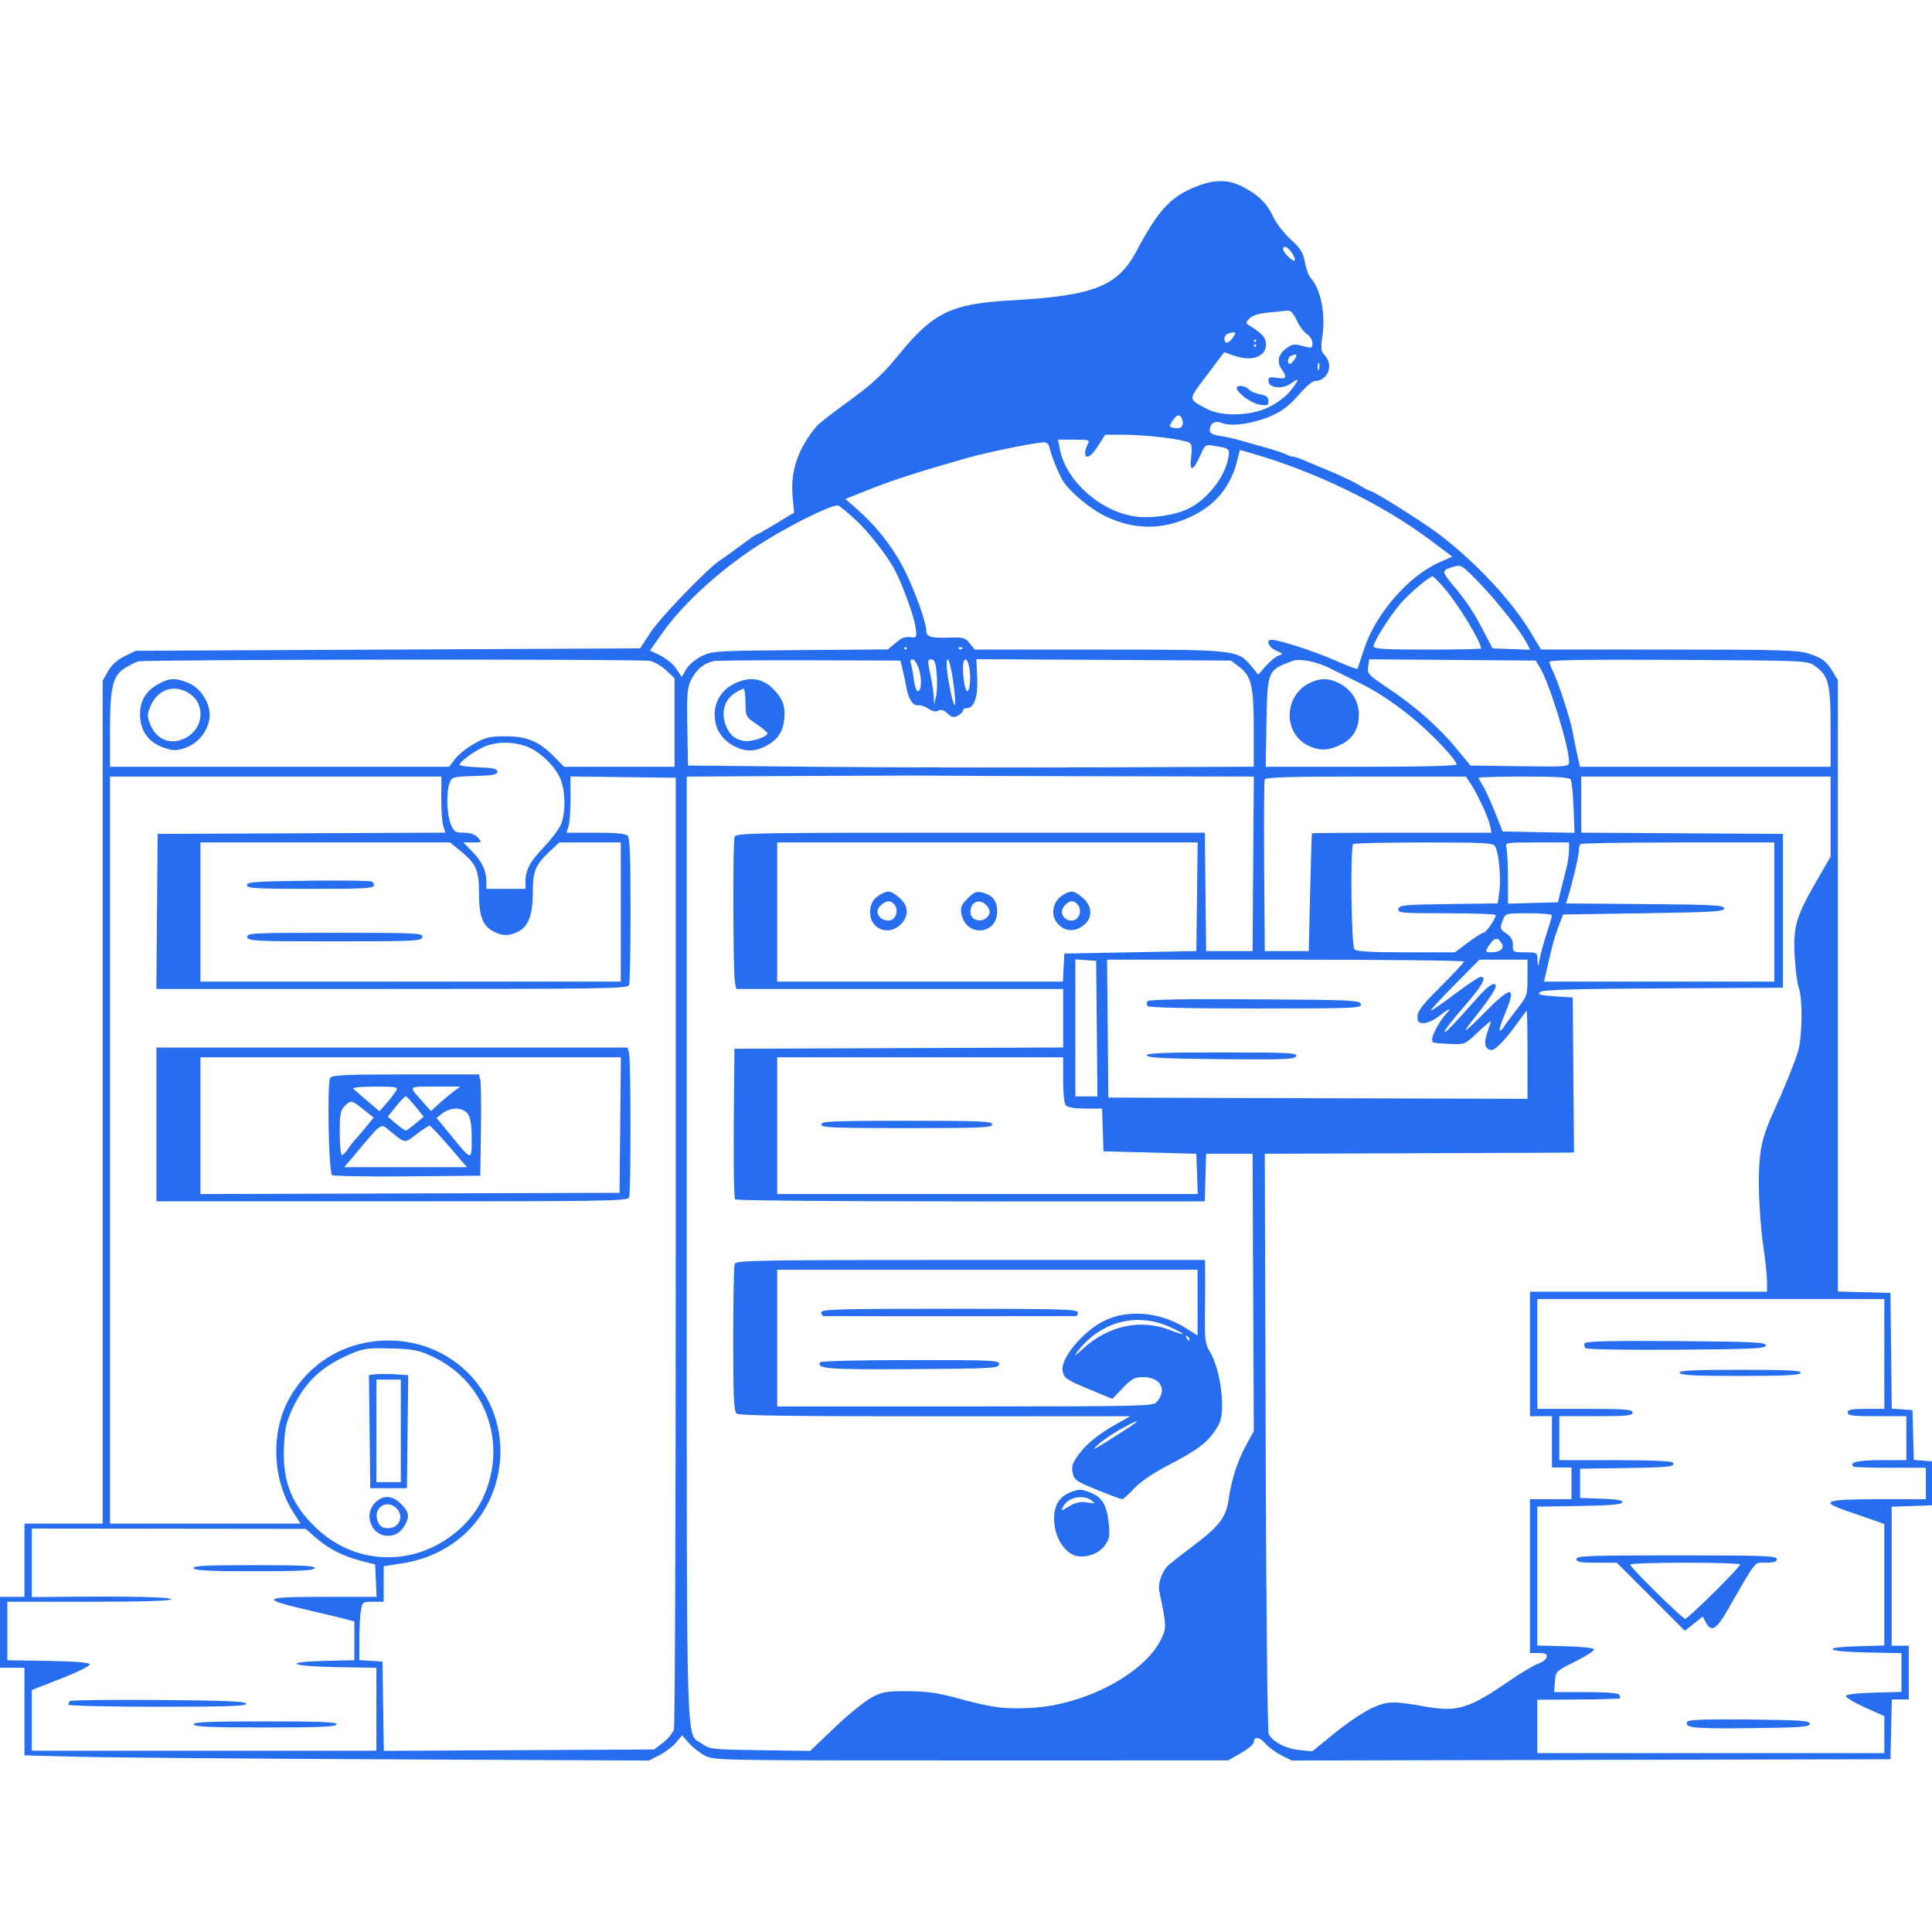 <svg width="160" height="160" viewBox="0 0 160 160" fill="none" xmlns="http://www.w3.org/2000/svg">
<path fill-rule="evenodd" clip-rule="evenodd" d="M98.819 15.547C96.875 16.374 95.854 17.514 94.124 20.786C92.579 23.707 90.596 24.491 83.795 24.872C78.792 25.152 77.301 25.866 74.459 29.347C73.032 31.094 72.243 31.813 69.829 33.561C68.772 34.328 67.769 35.122 67.602 35.327C66.047 37.227 65.445 39.037 65.647 41.199L65.764 42.453L64.247 43.373C63.413 43.879 62.681 44.293 62.621 44.293C62.561 44.293 61.995 44.683 61.364 45.16C60.732 45.637 59.982 46.174 59.697 46.353C58.673 46.996 54.694 51.115 53.864 52.392L53.016 53.695L32.125 53.796L11.233 53.897L10.309 54.352C9.696 54.654 9.236 55.071 8.943 55.593L8.501 56.378V91.279V126.18H5.262H2.024V129.213V132.246H1.012H0V135.178V138.11H1.012H2.024V141.742V145.374L6.528 145.488C9.005 145.552 20.64 145.648 32.385 145.702L53.738 145.8L54.614 145.352C55.096 145.106 55.715 144.636 55.992 144.309L56.494 143.713L57.039 144.338C57.339 144.682 57.928 145.15 58.349 145.378C59.107 145.789 59.318 145.793 80.411 145.791L101.708 145.789L102.77 145.18C103.355 144.845 103.833 144.445 103.833 144.289C103.833 143.786 104.313 143.83 104.772 144.374C105.018 144.666 105.613 145.106 106.094 145.352L106.97 145.799L131.765 145.745L156.559 145.692L156.616 143.215L156.673 140.738H157.375H158.077V138.514V136.29H157.369H156.66V130.536V124.781L158.33 124.723L160 124.664V122.844V121.025L159.248 120.962L158.496 120.9L158.438 118.839L158.381 116.779L157.524 116.716L156.668 116.655L156.613 111.864L156.559 107.073L154.383 107.016L152.207 106.959L152.207 81.641L152.206 56.323L151.776 55.619C151.236 54.733 150.923 54.501 149.741 54.11C148.932 53.842 147.228 53.795 138.204 53.793L127.615 53.789L126.808 52.434C125.215 49.762 122.159 46.493 119.102 44.191C117.742 43.167 113.738 40.654 113.466 40.654C113.396 40.654 112.998 40.444 112.583 40.188C112.168 39.932 111.099 39.42 110.209 39.051C109.318 38.681 108.302 38.254 107.952 38.101C107.601 37.948 107.213 37.823 107.089 37.823C106.965 37.823 106.705 37.737 106.512 37.632C106.319 37.526 105.478 37.251 104.643 37.019C103.808 36.788 102.851 36.518 102.517 36.418C102.183 36.319 101.523 36.177 101.05 36.103C100.409 36.002 100.19 35.876 100.19 35.606C100.19 35.094 100.62 34.81 101.101 35.003C101.725 35.255 102.695 35.222 103.896 34.91C105.588 34.469 106.538 33.893 107.581 32.674C108.107 32.059 108.688 31.555 108.873 31.555C109.949 31.555 110.472 30.26 109.725 29.445C109.39 29.08 109.364 28.874 109.519 27.814C109.79 25.968 109.382 23.961 108.545 23.02C108.375 22.829 108.158 22.238 108.063 21.706C107.92 20.907 107.715 20.579 106.889 19.828C106.339 19.328 105.696 18.499 105.46 17.988C104.942 16.864 104.256 16.179 102.962 15.492C101.696 14.819 100.49 14.835 98.819 15.547ZM106.993 20.946C107.178 21.228 107.278 21.508 107.217 21.57C107.078 21.709 106.262 20.912 106.262 20.637C106.262 20.264 106.654 20.43 106.993 20.946ZM107.385 26.522C107.591 26.979 107.969 27.49 108.225 27.658C108.482 27.826 108.691 28.166 108.691 28.416C108.691 28.847 108.649 28.859 107.883 28.655C107.181 28.468 107.003 28.494 106.517 28.855C105.848 29.353 105.715 29.971 106.147 30.586C106.623 31.264 106.538 31.418 105.756 31.291C105.165 31.195 105.047 31.237 105.047 31.543C105.047 32.134 106.221 32.268 106.915 31.755C107.642 31.218 107.625 31.41 106.861 32.375C106.509 32.819 105.75 33.393 105.09 33.714C103.546 34.466 101.141 34.522 99.886 33.834C98.366 33.001 98.363 33.181 99.94 31.085L101.382 29.168L102.251 29.467C103.696 29.965 104.845 29.542 104.845 28.512C104.845 27.972 104.532 27.614 103.501 26.975C103.14 26.751 103.139 26.727 103.486 26.369C103.726 26.12 104.269 25.954 105.105 25.874C105.797 25.808 106.509 25.739 106.687 25.722C106.885 25.703 107.155 26.014 107.385 26.522ZM102.072 27.996C101.697 28.494 101.404 28.506 101.404 28.022C101.404 27.743 101.695 27.556 102.173 27.527C102.356 27.516 102.326 27.657 102.072 27.996ZM104.035 28.219C104.035 28.274 103.99 28.32 103.934 28.32C103.879 28.32 103.833 28.274 103.833 28.219C103.833 28.163 103.879 28.118 103.934 28.118C103.99 28.118 104.035 28.163 104.035 28.219ZM104.035 28.623C104.035 28.679 103.99 28.724 103.934 28.724C103.879 28.724 103.833 28.679 103.833 28.623C103.833 28.568 103.879 28.522 103.934 28.522C103.99 28.522 104.035 28.568 104.035 28.623ZM107.227 29.735C107.088 29.958 106.905 30.14 106.82 30.14C106.565 30.14 106.648 29.574 106.92 29.465C107.405 29.269 107.478 29.334 107.227 29.735ZM109.229 30.595C109.173 30.734 109.127 30.62 109.127 30.342C109.127 30.064 109.173 29.95 109.229 30.089C109.286 30.228 109.286 30.456 109.229 30.595ZM102.416 32.124C102.416 32.512 103.628 33.4 104.307 33.51C104.961 33.616 105.047 33.581 105.047 33.208C105.047 32.887 104.88 32.755 104.346 32.655C103.961 32.583 103.54 32.397 103.411 32.242C103.159 31.939 102.416 31.851 102.416 32.124ZM97.89 34.689C98.095 35.222 97.828 35.556 97.28 35.451C96.79 35.357 96.781 35.333 97.085 34.869C97.449 34.315 97.723 34.253 97.89 34.689ZM96.422 36.239C97.437 36.368 98.382 36.563 98.523 36.671C98.704 36.809 98.74 37.165 98.645 37.881C98.48 39.126 98.817 39.041 99.416 37.689C99.799 36.822 99.83 36.802 100.557 36.922C101.849 37.136 101.866 37.152 101.713 37.967C101.418 39.538 99.946 41.395 98.415 42.129C97.334 42.647 95.535 42.935 94.233 42.8C91.27 42.49 88.269 39.877 87.764 37.166L87.622 36.408H88.954C90.208 36.408 90.274 36.431 90.077 36.799C89.962 37.014 89.867 37.332 89.867 37.506C89.867 38.101 90.372 37.823 90.948 36.913L91.524 36.003H93.051C93.891 36.003 95.408 36.109 96.422 36.239ZM86.948 37.166C87.069 37.711 87.451 38.694 87.889 39.588C88.345 40.519 90.186 42.104 91.588 42.772C93.955 43.9 96.273 43.901 98.654 42.776C100.65 41.833 101.895 40.335 102.437 38.224L102.685 37.258L103.714 37.556C109.064 39.108 114.545 41.784 118.54 44.795L120.271 46.099L119.187 46.578C116.605 47.719 113.862 50.909 112.932 53.852C112.678 54.655 112.442 55.348 112.408 55.391C112.373 55.435 111.5 55.101 110.467 54.65C108.745 53.898 105.91 52.985 105.3 52.987C104.791 52.988 105.065 53.621 105.688 53.883C106.277 54.13 106.294 54.163 105.903 54.287C105.669 54.361 105.191 54.748 104.841 55.146L104.205 55.87L103.615 55.156C102.506 53.811 102.365 53.796 90.923 53.796H80.716L80.31 53.281C79.94 52.81 79.785 52.769 78.539 52.805C77.052 52.848 76.712 52.739 76.708 52.217C76.704 51.601 75.912 49.329 75.096 47.59C74.196 45.671 72.761 43.763 71.123 42.304L70.019 41.321L72.138 40.478C73.981 39.745 76.142 39.051 80.051 37.94C81.718 37.466 85.468 36.693 86.372 36.638C86.71 36.617 86.855 36.75 86.948 37.166ZM70.824 43.019C71.953 44.052 73.587 46.156 74.168 47.326C74.846 48.691 75.682 51.019 75.817 51.915C75.938 52.721 75.911 52.815 75.573 52.779C74.915 52.709 74.733 52.772 74.125 53.283L73.533 53.781L66.267 53.839C59.214 53.895 58.974 53.91 58.09 54.349C57.572 54.605 57.025 55.073 56.821 55.434L56.462 56.068L56.009 55.387C55.76 55.012 55.167 54.519 54.692 54.291L53.828 53.875L54.84 52.436C56.685 49.811 60.111 46.764 63.574 44.668C66.121 43.126 69.114 41.701 69.438 41.874C69.617 41.969 70.24 42.484 70.824 43.019ZM122.668 48.438C124.016 49.844 125.931 52.281 126.4 53.187L126.724 53.813L125.163 53.754L123.601 53.695L122.869 52.28C122.043 50.681 121.45 49.795 120.242 48.355C119.375 47.319 119.386 47.212 120.395 46.929C121.025 46.752 121.099 46.801 122.668 48.438ZM119.682 48.792C120.813 50.123 122.657 53.167 122.657 53.705C122.657 53.755 120.653 53.796 118.204 53.796C114.653 53.796 113.751 53.742 113.751 53.529C113.751 53.137 115.151 50.931 116.041 49.921C116.79 49.071 118.368 47.746 118.643 47.735C118.718 47.733 119.186 48.208 119.682 48.792ZM75.092 53.695C75.092 53.751 75.046 53.796 74.99 53.796C74.935 53.796 74.889 53.751 74.889 53.695C74.889 53.639 74.935 53.594 74.99 53.594C75.046 53.594 75.092 53.639 75.092 53.695ZM79.68 53.729C79.605 53.803 79.484 53.803 79.41 53.729C79.335 53.654 79.396 53.594 79.545 53.594C79.693 53.594 79.754 53.654 79.68 53.729ZM53.83 54.734C54.186 54.806 54.79 55.158 55.171 55.517L55.863 56.169V59.835V63.501H51.286H46.708L45.93 62.701C44.683 61.417 43.67 60.984 41.898 60.978C40.587 60.974 40.231 61.056 39.293 61.575C38.695 61.906 37.978 62.475 37.7 62.839L37.194 63.501H23.151H9.108V60.425C9.108 56.871 9.343 55.928 10.387 55.297C10.741 55.083 11.213 54.849 11.436 54.777C11.963 54.605 52.98 54.565 53.83 54.734ZM74.742 55.414C74.837 55.803 74.985 56.503 75.07 56.97C75.252 57.955 75.625 58.484 76.084 58.407C76.262 58.377 76.627 58.506 76.896 58.694C77.224 58.924 77.49 58.977 77.705 58.856C77.93 58.73 78.157 58.798 78.463 59.084C78.819 59.417 78.977 59.45 79.323 59.265C79.556 59.141 79.747 58.951 79.747 58.844C79.747 58.736 79.882 58.649 80.046 58.649C80.679 58.649 80.997 57.736 80.927 56.124L80.86 54.59L91.401 54.648L101.942 54.706L102.648 55.243C103.639 55.999 103.833 56.849 103.833 60.438V63.495L90.93 63.549C83.833 63.578 73.29 63.557 67.502 63.501L56.977 63.4L56.921 60.218C56.871 57.384 56.909 56.949 57.263 56.255C57.691 55.418 58.328 54.901 59.117 54.751C59.387 54.699 62.974 54.668 67.088 54.682L74.569 54.706L74.742 55.414ZM76.089 55.369C76.367 56.211 76.32 57.246 76.002 57.246C75.891 57.247 75.742 56.79 75.671 56.231C75.599 55.672 75.488 55.078 75.424 54.91C75.356 54.734 75.419 54.605 75.572 54.605C75.717 54.605 75.95 54.949 76.089 55.369ZM77.573 55.796C77.632 56.452 77.608 57.293 77.52 57.667L77.36 58.345L77.335 57.739C77.321 57.405 77.19 56.564 77.045 55.868C76.802 54.712 76.808 54.605 77.122 54.605C77.393 54.605 77.487 54.855 77.573 55.796ZM78.938 56.428C79.221 58.402 79.115 59.071 78.769 57.497C78.417 55.894 78.293 54.605 78.491 54.605C78.593 54.605 78.794 55.425 78.938 56.428ZM80.227 55.06C80.403 55.716 80.376 56.886 80.178 57.198C79.991 57.493 79.753 56.419 79.749 55.262C79.747 54.51 80.045 54.383 80.227 55.06ZM110.021 55.288C110.57 55.562 111.701 56.12 112.536 56.528C115.041 57.752 117.734 59.851 119.873 62.248C120.291 62.715 120.633 63.189 120.633 63.3C120.633 63.43 117.847 63.501 112.726 63.501H104.82L104.883 59.806C104.956 55.524 104.971 55.491 107.071 54.726C107.633 54.522 109.017 54.786 110.021 55.288ZM127.569 55.357C128.357 56.705 129.943 61.864 129.943 63.078C129.943 63.506 129.911 63.509 125.861 63.455L121.779 63.4L120.548 61.911C119.112 60.174 117.146 58.452 114.848 56.918C113.318 55.897 113.218 55.787 113.303 55.213L113.393 54.6L120.29 54.653L127.188 54.706L127.569 55.357ZM150.31 55.157C151.435 55.958 151.6 56.611 151.6 60.246V63.501H141.222H130.845L130.606 62.44C130.475 61.856 130.308 61.014 130.235 60.569C130.085 59.661 129.021 56.411 128.599 55.575C128.448 55.275 128.324 54.931 128.324 54.81C128.324 54.655 131.435 54.608 139.001 54.648C149.677 54.706 149.677 54.706 150.31 55.157ZM13.055 56.684C11.962 57.297 11.482 58.255 11.621 59.542C11.75 60.738 12.416 61.531 13.641 61.944C14.354 62.185 14.594 62.184 15.335 61.935C16.383 61.584 17.199 60.592 17.347 59.49C17.499 58.359 16.67 56.983 15.573 56.544C14.5 56.115 14.02 56.142 13.055 56.684ZM60.884 56.581C59.524 57.215 58.903 58.577 59.302 60.054C59.68 61.459 61.488 62.489 62.794 62.044C64.288 61.535 64.954 60.661 64.965 59.191C64.97 58.441 64.848 58.055 64.432 57.511C63.453 56.229 62.293 55.925 60.884 56.581ZM108.579 56.507C106.317 57.491 106.184 60.725 108.363 61.758C109.278 62.191 110.005 62.172 111.009 61.686C112.048 61.183 112.536 60.376 112.536 59.16C112.536 58.043 111.884 57.045 110.826 56.544C110.011 56.157 109.405 56.148 108.579 56.507ZM15.587 57.368C17.034 58.221 16.921 60.285 15.383 61.108C14.19 61.746 12.961 61.287 12.451 60.012C12.178 59.332 12.177 59.163 12.443 58.528C13.032 57.119 14.345 56.635 15.587 57.368ZM61.737 58.194C61.742 59.344 61.752 59.363 62.648 59.963C63.146 60.297 63.554 60.642 63.554 60.731C63.555 61.031 62.169 61.475 61.594 61.36C60.854 61.212 60.471 60.903 60.162 60.206C59.666 59.085 59.956 57.955 60.888 57.377C61.186 57.193 61.498 57.039 61.581 57.037C61.665 57.033 61.735 57.554 61.737 58.194ZM43.542 61.791C44.622 62.172 45.863 63.322 46.37 64.411C46.829 65.398 46.872 67.278 46.459 68.267C46.296 68.656 45.664 69.498 45.054 70.136C43.882 71.363 43.517 72.048 43.517 73.017V73.611H41.898H40.278V73.017C40.278 72.117 39.926 71.364 39.112 70.527L38.374 69.769H39.155C39.923 69.769 39.93 69.763 39.57 69.365C39.323 69.092 38.947 68.96 38.415 68.96C37.706 68.96 37.597 68.889 37.333 68.259C36.999 67.46 36.945 65.596 37.234 64.836C37.421 64.347 37.508 64.323 39.309 64.267C40.819 64.22 41.189 64.149 41.189 63.906C41.189 63.667 40.853 63.59 39.62 63.543C38.758 63.511 38.052 63.42 38.052 63.341C38.052 63.077 39.47 62.064 40.232 61.785C41.249 61.412 42.471 61.414 43.542 61.791ZM91.337 64.287L103.838 64.31L103.785 71.538L103.732 78.767H101.809H99.886L99.832 73.864L99.778 68.96H80.372C62.234 68.96 60.958 68.983 60.834 69.307C60.679 69.71 60.709 80.521 60.867 81.345L60.974 81.901H74.51H88.046V84.326V86.75L74.434 86.802L60.822 86.854L60.769 93.008C60.739 96.392 60.788 99.235 60.878 99.324C61.011 99.458 73.687 99.518 96.489 99.495L99.77 99.491L99.828 97.52L99.886 95.549H101.809H103.732L103.784 107.028L103.836 118.508L103.134 119.807C102.449 121.074 101.976 122.585 101.728 124.3C101.536 125.624 100.938 126.411 99.025 127.859C98.052 128.595 97.064 129.361 96.832 129.56C96.258 130.05 95.867 131.108 96.009 131.788C96.613 134.685 96.618 134.803 96.152 135.762C94.791 138.571 89.923 141.166 85.516 141.432C83.251 141.569 82.178 141.431 79.241 140.624C77.68 140.196 76.754 140.066 75.193 140.059C73.372 140.051 73.067 140.104 72.157 140.593C71.6 140.892 70.234 142.006 69.121 143.069L67.097 145.002L62.947 144.943C58.94 144.885 58.775 144.867 58.117 144.398C56.786 143.449 56.875 146.409 56.875 103.442V64.314L66.743 64.261C72.17 64.233 77.111 64.222 77.723 64.237C78.335 64.253 84.462 64.275 91.337 64.287ZM36.544 66.079C36.538 67.052 36.612 68.098 36.707 68.403L36.881 68.957L24.968 69.009L13.055 69.061L13.002 75.481L12.948 81.901H32.461C50.068 81.901 51.986 81.869 52.097 81.581C52.165 81.405 52.22 78.603 52.22 75.353C52.22 71.028 52.155 69.381 51.977 69.203C51.816 69.041 50.929 68.96 49.324 68.96H46.914L47.088 68.404C47.183 68.099 47.257 67.05 47.251 66.075L47.241 64.302L51.603 64.357L55.965 64.411V103.535C55.965 125.053 55.896 142.905 55.811 143.206C55.727 143.507 55.324 144.007 54.916 144.318L54.175 144.883L42.981 144.94L31.787 144.997L31.731 141.301L31.676 137.604L30.715 137.543L29.753 137.481L29.756 135.824C29.757 134.913 29.814 133.826 29.883 133.409C30.006 132.667 30.028 132.651 30.893 132.651H31.777V131.18V129.709L33.346 129.463C37.573 128.8 40.688 125.755 41.325 121.661C42.206 115.999 37.927 111.016 32.182 111.016C28.736 111.016 25.741 112.73 24.033 115.679C22.408 118.486 22.509 122.437 24.277 125.22L24.887 126.18H16.997H9.108V95.245V64.31H22.831H36.554L36.544 66.079ZM121.769 64.866C122.341 65.717 123.265 67.704 123.398 68.367L123.517 68.96H116.104C112.027 68.96 108.672 68.983 108.649 69.011C108.627 69.039 108.558 71.245 108.498 73.914L108.387 78.767H106.565H104.744L104.692 71.791C104.663 67.954 104.683 64.702 104.736 64.563C104.811 64.366 106.675 64.31 113.114 64.31H121.396L121.769 64.866ZM130.078 64.563C130.165 64.702 130.272 65.751 130.316 66.893L130.394 68.972L127.417 68.915L124.441 68.859L123.783 67.204C123.421 66.294 122.974 65.319 122.79 65.038C122.605 64.757 122.454 64.478 122.454 64.418C122.454 64.359 124.134 64.31 126.187 64.31C128.953 64.31 129.96 64.376 130.078 64.563ZM151.6 67.63V70.95L150.457 72.927C148.738 75.903 148.494 76.735 148.627 79.171C148.688 80.283 148.839 81.459 148.963 81.783C149.296 82.659 149.262 85.899 148.907 87.068C148.615 88.03 147.768 90.123 146.914 91.994C145.857 94.308 145.637 95.418 145.666 98.278C145.682 99.779 145.839 101.956 146.016 103.116C146.193 104.275 146.338 105.617 146.338 106.098V106.972H136.521H126.705V112.128V117.284H127.615H128.526V119.407V121.53H129.336H130.145V122.844V124.159H128.425H126.705V130.528V136.897H127.428C127.994 136.897 128.137 136.97 128.086 137.234C128.05 137.419 127.747 137.659 127.413 137.767C127.079 137.874 125.974 138.534 124.956 139.233C121.664 141.496 120.676 141.8 118.097 141.342C115.37 140.858 114.94 140.867 113.656 141.434C112.999 141.724 111.61 142.654 110.567 143.5L108.672 145.039L107.569 144.925C106.458 144.81 105.417 144.262 105.068 143.605C104.966 143.414 104.856 132.86 104.816 119.407L104.744 95.549L116.483 95.511C122.94 95.491 128.702 95.468 129.288 95.46L130.354 95.447L130.3 89.028L130.247 82.608L128.746 82.507C127.514 82.424 127.3 82.361 127.55 82.155C127.781 81.965 130.239 81.892 137.754 81.852L147.653 81.799V75.43V69.061L139.304 69.009L130.955 68.956V66.633V64.31H141.278H151.6V67.63ZM38.182 70.512C39.443 71.544 39.671 72.08 39.671 74.015C39.671 75.89 39.975 76.679 40.879 77.146C41.634 77.536 42.166 77.533 42.935 77.136C43.771 76.704 44.124 75.747 44.124 73.91C44.124 72.152 44.341 71.62 45.506 70.527L46.314 69.769H48.862H51.41V75.532V81.294H34.004H16.597V75.532V69.769H26.936H37.275L38.182 70.512ZM99.131 74.268L99.076 78.767L93.612 78.868L88.147 78.969L88.086 80.131L88.025 81.294H76.195H64.364V75.532V69.769H81.775H99.185L99.131 74.268ZM123.838 70.123C124.134 70.692 124.321 72.752 124.173 73.826L124.037 74.816L119.959 74.87C116.262 74.92 115.875 74.958 115.813 75.279C115.75 75.606 116.048 75.633 119.808 75.633C122.043 75.633 123.871 75.701 123.87 75.784C123.869 76.087 123.062 77.25 122.853 77.25C122.735 77.25 122.157 77.614 121.567 78.059L120.494 78.868H116.455C113.583 78.868 112.345 78.798 112.172 78.625C111.909 78.363 111.808 70.16 112.064 69.904C112.138 69.83 114.777 69.769 117.927 69.769C123.177 69.769 123.67 69.799 123.838 70.123ZM129.938 70.426C129.936 70.788 129.839 71.447 129.724 71.892C129.609 72.337 129.404 73.156 129.269 73.712L129.024 74.723L126.953 74.78L124.883 74.838L124.88 72.758C124.879 71.615 124.822 70.474 124.755 70.224C124.633 69.769 124.634 69.769 127.288 69.769H129.943L129.938 70.426ZM146.945 75.532V81.294H137.407H127.868L127.995 80.738C128.561 78.241 128.724 77.633 129.063 76.745L129.449 75.734L136.123 75.633C141.874 75.546 142.796 75.49 142.796 75.228C142.796 74.966 141.909 74.918 136.245 74.872L129.695 74.818L129.832 74.366C130.253 72.978 130.753 70.872 130.753 70.485C130.753 70.239 130.813 69.978 130.888 69.904C130.962 69.83 134.605 69.769 138.984 69.769H146.945V75.532ZM24.339 72.954C21.063 73.004 20.443 73.06 20.443 73.312C20.443 73.568 21.197 73.611 25.705 73.611C30.248 73.611 30.968 73.569 30.968 73.308C30.968 73.141 30.854 72.996 30.715 72.986C29.674 72.913 27.685 72.903 24.339 72.954ZM72.966 74.046C72.326 74.396 72.056 74.849 72.056 75.57C72.056 76.948 73.6 77.545 74.595 76.552C75.302 75.845 75.254 74.997 74.469 74.336C73.783 73.76 73.567 73.718 72.966 74.046ZM80.133 74.407C79.598 74.942 79.517 75.145 79.623 75.691C79.996 77.622 82.581 77.445 82.581 75.489C82.581 74.597 82.208 74.13 81.321 73.909C80.872 73.797 80.651 73.89 80.133 74.407ZM88.147 74.046C87.123 74.606 86.907 75.86 87.704 76.608C88.294 77.162 89.051 77.169 89.739 76.629C90.513 76.021 90.474 75.03 89.649 74.336C88.964 73.76 88.747 73.718 88.147 74.046ZM74.078 74.922C74.466 75.39 74.165 76.239 73.61 76.239C72.726 76.239 72.355 75.405 73.017 74.903C73.483 74.55 73.773 74.555 74.078 74.922ZM81.656 74.939C82.052 75.335 82.061 75.713 81.681 76.028C81.215 76.414 80.465 76.208 80.389 75.672C80.262 74.778 81.042 74.327 81.656 74.939ZM89.258 74.922C89.661 75.407 89.345 76.239 88.757 76.239C88.044 76.239 87.697 75.522 88.162 75.009C88.584 74.544 88.921 74.517 89.258 74.922ZM128.526 75.802C128.526 75.894 128.337 76.548 128.105 77.253C127.873 77.959 127.61 78.906 127.52 79.359C127.363 80.146 127.355 80.153 127.334 79.525C127.312 78.874 127.302 78.868 126.3 78.868C125.312 78.868 125.288 78.853 125.288 78.266C125.288 77.847 125.134 77.563 124.782 77.333C124.215 76.962 124.194 76.884 124.473 76.151C124.666 75.645 124.715 75.633 126.598 75.633C127.659 75.633 128.526 75.709 128.526 75.802ZM20.481 77.604C20.545 77.933 21.052 77.958 27.729 77.958C34.406 77.958 34.914 77.933 34.977 77.604C35.041 77.272 34.588 77.25 27.729 77.25C20.87 77.25 20.417 77.272 20.481 77.604ZM124.363 78.127C124.618 78.537 124.248 78.86 123.517 78.865C122.968 78.868 122.957 78.784 123.416 78.154C123.808 77.615 124.039 77.609 124.363 78.127ZM90.832 85.186L90.886 90.797H89.972H89.058V85.124V79.451L89.918 79.513L90.778 79.575L90.832 85.186ZM121.24 79.63C121.24 79.716 120.374 80.646 119.317 81.698C117.812 83.196 117.394 83.733 117.394 84.171C117.394 84.64 117.48 84.731 117.922 84.731C118.212 84.731 118.804 84.451 119.237 84.108C120.004 83.501 120.29 83.42 119.765 83.959C119.311 84.424 118.608 85.676 118.608 86.019C118.608 86.396 118.531 86.374 120.11 86.451C121.3 86.509 121.315 86.502 122.387 85.49C122.981 84.929 123.466 84.518 123.466 84.575C123.466 84.633 123.329 85.069 123.162 85.543C122.85 86.426 122.996 86.955 123.552 86.955C123.854 86.955 124.82 85.93 125.695 84.681C126.066 84.152 126.399 83.72 126.435 83.72C126.472 83.72 126.502 85.359 126.502 87.361V91.001L109.146 90.95L91.79 90.898L91.736 85.186L91.683 79.474H106.461C114.589 79.474 121.24 79.544 121.24 79.63ZM126.502 80.966C126.502 82.431 126.485 82.481 125.576 83.645C125.067 84.298 124.573 84.968 124.478 85.134C124.383 85.3 124.259 85.389 124.202 85.332C124.145 85.274 124.327 84.684 124.607 84.019C125.626 81.601 125.212 81.561 122.948 83.859C121.165 85.668 120.919 85.763 122.228 84.135C123.193 82.936 123.871 81.926 123.871 81.689C123.871 81.228 123.294 81.573 122.419 82.558C120.293 84.952 119.634 85.631 119.627 85.431C119.624 85.316 120.349 84.386 121.24 83.365C122.762 81.621 123.171 80.89 122.624 80.89C122.494 80.89 121.53 81.534 120.481 82.322C119.432 83.109 118.542 83.721 118.502 83.681C118.462 83.641 119.349 82.678 120.474 81.541L122.519 79.474H124.51H126.502V80.966ZM95.03 82.909C94.96 83.022 94.96 83.205 95.028 83.316C95.109 83.446 98.308 83.518 103.961 83.518C112.24 83.518 112.764 83.497 112.7 83.164C112.637 82.835 112.031 82.807 103.894 82.758C98.169 82.723 95.113 82.775 95.03 82.909ZM12.954 93.122V99.491H32.464C50.068 99.491 51.986 99.46 52.097 99.171C52.257 98.756 52.252 87.804 52.093 87.208L51.971 86.753H32.462H12.954V93.122ZM94.978 87.41C95.042 87.603 96.497 87.676 101.145 87.716C106.425 87.763 107.244 87.73 107.346 87.464C107.449 87.194 106.709 87.158 101.178 87.158C96.24 87.158 94.912 87.212 94.978 87.41ZM51.363 93.173L51.309 98.784L33.953 98.835L16.597 98.887V93.225V87.562H34.007H51.417L51.363 93.173ZM88.046 89.442C88.046 90.635 88.134 91.412 88.288 91.565C88.43 91.706 89.105 91.808 89.9 91.808H91.268L91.327 93.577L91.385 95.346L95.231 95.447L99.076 95.549L99.135 97.217L99.194 98.885H81.779H64.364V93.223V87.562H76.205H88.046V89.442ZM27.347 89.254C27.082 89.573 27.215 97.036 27.491 97.312C27.581 97.402 30.381 97.451 33.713 97.422L39.772 97.368L39.83 93.628C39.862 91.57 39.837 89.683 39.775 89.432L39.663 88.977H33.62C28.754 88.977 27.532 89.031 27.347 89.254ZM32.798 90.342C32.684 90.537 32.328 90.997 32.008 91.365L31.425 92.034L30.437 91.191C29.894 90.727 29.363 90.267 29.257 90.168C29.144 90.062 29.876 89.988 31.035 89.988C32.856 89.988 32.99 90.015 32.798 90.342ZM37.523 90.427C37.201 90.668 36.659 91.124 36.317 91.442L35.696 92.019L35.103 91.354C33.79 89.881 33.717 89.988 36.03 89.988H38.106L37.523 90.427ZM34.411 91.639L35.089 92.482L34.402 93.055C34.025 93.37 33.663 93.628 33.599 93.628C33.535 93.628 33.173 93.37 32.796 93.055L32.109 92.482L32.786 91.639C33.159 91.176 33.525 90.797 33.599 90.797C33.673 90.797 34.039 91.176 34.411 91.639ZM30.096 91.879L30.944 92.553L30.302 93.343C29.948 93.778 29.537 94.26 29.389 94.414C29.24 94.569 28.977 94.91 28.805 95.172C28.633 95.435 28.412 95.65 28.313 95.65C28.215 95.65 28.134 94.831 28.134 93.83C28.134 92.28 28.194 91.95 28.539 91.606C29.065 91.081 29.098 91.086 30.096 91.879ZM38.749 92.257C38.969 92.572 39.064 93.186 39.064 94.304C39.064 96.168 39.098 96.174 37.312 93.994L36.151 92.577L36.646 92.197C37.34 91.664 38.353 91.693 38.749 92.257ZM68.008 93.122C68.008 93.386 68.93 93.425 75.092 93.425C81.254 93.425 82.176 93.386 82.176 93.122C82.176 92.858 81.254 92.819 75.092 92.819C68.93 92.819 68.008 92.858 68.008 93.122ZM32.318 93.683C33.614 94.724 33.477 94.708 34.489 93.937C35.003 93.544 35.492 93.224 35.574 93.225C35.657 93.225 36.388 93.999 37.199 94.943L38.673 96.66H33.59H28.508L29.485 95.504C31.723 92.854 31.48 93.01 32.318 93.683ZM60.844 104.664C60.776 104.84 60.721 107.649 60.721 110.907C60.721 115.719 60.774 116.874 61.003 117.064C61.211 117.236 65.52 117.296 77.448 117.291L93.612 117.286L92.443 117.942C90.909 118.803 89.973 119.568 89.273 120.533C88.816 121.164 88.729 121.449 88.835 121.969C88.958 122.567 89.117 122.678 90.871 123.388C91.917 123.812 92.846 124.159 92.935 124.159C93.024 124.159 93.459 123.766 93.902 123.287C94.404 122.742 95.451 122.025 96.689 121.377C99.168 120.079 99.933 119.515 100.641 118.461C101.114 117.759 101.202 117.416 101.202 116.285C101.202 114.73 100.758 112.845 100.168 111.89C99.807 111.307 99.76 110.918 99.787 108.745C99.803 107.381 99.81 105.833 99.801 105.304L99.785 104.344H80.376C62.864 104.344 60.955 104.375 60.844 104.664ZM99.178 107.878V110.603L98.238 110.007C96.078 108.639 93.394 108.402 91.406 109.404C89.64 110.295 87.79 112.543 88 113.543C88.127 114.147 88.269 114.243 90.272 115.081L92.116 115.852L92.981 114.951C93.721 114.179 93.962 114.049 94.652 114.049C96.132 114.049 96.696 115.082 95.783 116.121C95.492 116.453 94.478 116.475 79.918 116.475H64.364V110.814V105.153H81.771H99.178V107.878ZM156.053 112.128V116.677H154.535C153.321 116.677 153.017 116.738 153.017 116.981C153.017 117.233 153.422 117.284 155.446 117.284H157.875V119.104V120.923H155.761C153.87 120.923 153.124 121.098 153.482 121.455C153.537 121.511 154.913 121.555 156.538 121.554L159.494 121.552V122.855V124.159H155.547C151.101 124.159 150.631 124.336 152.966 125.135C153.718 125.392 154.72 125.74 155.193 125.908L156.053 126.214V131.245V136.276L153.927 136.334C150.709 136.421 151.173 136.785 154.586 136.851L157.47 136.908V138.513V140.118L155.209 140.175C153.833 140.21 152.921 140.317 152.877 140.449C152.838 140.568 153.536 140.994 154.429 141.395L156.053 142.124V143.655V145.186H141.682H127.312V142.977V140.768L130.69 140.748C132.548 140.737 134.106 140.691 134.151 140.646C134.197 140.6 134.174 140.466 134.101 140.347C134.017 140.212 132.981 140.132 131.336 140.132H128.705L128.768 139.272C128.83 138.416 128.836 138.41 130.447 137.604C131.337 137.159 132.043 136.704 132.017 136.593C131.989 136.477 130.977 136.367 129.64 136.334L127.312 136.277V130.526V124.775L130.787 124.719C133.284 124.68 134.284 124.595 134.343 124.419C134.402 124.243 133.925 124.158 132.639 124.116L130.854 124.057V122.844V121.631L134.497 121.578C138.274 121.524 138.758 121.47 138.546 121.127C138.468 121 136.676 120.923 133.777 120.923H129.133V119.104V117.284H132.17C134.733 117.284 135.206 117.237 135.206 116.981C135.206 116.722 134.632 116.677 131.259 116.677H127.312V112.128V107.579H141.682H156.053V112.128ZM68.008 108.691C68.008 108.858 68.121 108.997 68.261 109.001C68.533 109.008 88.855 109.006 89.108 108.999C89.192 108.996 89.26 108.858 89.26 108.691C89.26 108.425 87.944 108.388 78.634 108.388C69.323 108.388 68.008 108.425 68.008 108.691ZM96.901 109.904C97.485 110.17 97.963 110.429 97.963 110.48C97.963 110.531 97.485 110.385 96.901 110.155C94.489 109.208 91.824 109.766 89.738 111.655C89.009 112.315 88.885 112.382 89.234 111.926C91.143 109.435 94.133 108.646 96.901 109.904ZM98.469 110.814C98.538 110.925 98.549 111.016 98.493 111.016C98.438 111.016 98.336 110.925 98.267 110.814C98.198 110.703 98.187 110.612 98.243 110.612C98.299 110.612 98.4 110.703 98.469 110.814ZM131.249 111.233C131.174 111.356 131.196 111.54 131.299 111.643C131.409 111.753 134.532 111.808 138.862 111.777C145.259 111.731 146.237 111.684 146.237 111.42C146.237 111.157 145.253 111.11 138.812 111.064C133.58 111.027 131.346 111.077 131.249 111.233ZM35.874 112.374C39.663 114.155 41.634 118.372 40.575 122.433C40.132 124.133 39.343 125.463 38.111 126.588C34.629 129.767 29.591 129.76 26.215 126.571C24.158 124.627 23.388 122.708 23.514 119.841C23.582 118.296 23.699 117.77 24.228 116.641C25.265 114.428 26.674 113.119 29.124 112.088C30.119 111.669 30.523 111.618 32.385 111.671C34.279 111.726 34.658 111.802 35.874 112.374ZM67.921 112.813C67.584 113.356 68.536 113.428 75.507 113.385C82.154 113.345 82.681 113.315 82.744 112.987C82.808 112.656 82.352 112.634 75.422 112.634C71.343 112.634 67.982 112.714 67.921 112.813ZM139.102 113.695C139.166 113.888 140.351 113.948 144.111 113.948C147.871 113.948 149.056 113.888 149.121 113.695C149.187 113.497 148.096 113.442 144.111 113.442C140.126 113.442 139.036 113.497 139.102 113.695ZM31.116 113.81L30.555 113.874L30.61 118.561L30.664 123.249H32.182H33.7L33.754 118.567L33.809 113.885L32.742 113.815C32.156 113.777 31.424 113.775 31.116 113.81ZM33.194 118.497V122.743H32.182H31.17V118.497V114.251H32.182H33.194V118.497ZM94.006 117.86C93.901 117.954 92.994 118.548 91.992 119.179C90.569 120.076 90.337 120.178 90.928 119.645C91.345 119.269 92.21 118.678 92.851 118.331C94.052 117.68 94.34 117.563 94.006 117.86ZM88.514 123.646C87.569 124.056 87.165 124.972 87.333 126.321C87.49 127.576 88.305 128.695 89.184 128.863C90.034 129.025 91.026 128.645 91.505 127.975C91.885 127.44 91.928 127.19 91.816 126.125C91.663 124.661 91.291 124.023 90.364 123.636C89.529 123.287 89.336 123.288 88.514 123.646ZM31.06 124.453C30.08 125.431 30.769 127.2 32.123 127.185C32.77 127.178 33.227 126.879 33.566 126.244C33.93 125.562 33.852 125.188 33.21 124.547C32.48 123.818 31.728 123.785 31.06 124.453ZM90.385 124.25C90.747 124.521 90.719 124.535 90.028 124.427C89.473 124.341 89.088 124.422 88.555 124.736C87.839 125.159 87.835 125.159 88.054 124.75C88.454 124.003 89.699 123.737 90.385 124.25ZM32.883 124.959C33.383 125.511 33.154 126.334 32.451 126.51C31.747 126.687 31.287 126.375 31.203 125.664C31.085 124.665 32.195 124.199 32.883 124.959ZM26.197 127.381C27.253 128.294 28.44 128.893 29.956 129.278L31.069 129.561L31.129 130.904L31.189 132.246H26.929C21.504 132.246 21.392 132.394 26.009 133.459C27.011 133.69 28.172 133.97 28.59 134.082L29.349 134.284V135.887V137.49L26.97 137.547C23.342 137.634 23.984 137.998 27.881 138.064L31.17 138.12V141.552V144.984H16.901H2.631V142.472V139.96L5.068 139.008C6.448 138.469 7.472 137.958 7.43 137.83C7.379 137.679 6.242 137.586 3.981 137.549L0.607 137.493V135.072V132.651H7.388C11.773 132.651 14.168 132.579 14.168 132.448C14.168 132.258 10.709 132.183 4.807 132.245L2.631 132.268V129.428V126.588L13.97 126.601L25.31 126.614L26.197 127.381ZM130.55 129.112C130.55 129.357 130.871 129.415 132.223 129.415H133.895L136.712 132.234L139.529 135.054L140.272 134.466L141.014 133.878L141.282 134.376C141.716 135.188 142.134 134.956 143.03 133.402C145.555 129.026 145.242 129.415 146.246 129.415C146.912 129.415 147.147 129.336 147.147 129.112C147.147 128.848 146.09 128.809 138.849 128.809C131.607 128.809 130.55 128.848 130.55 129.112ZM144.111 129.564C144.111 129.792 139.794 134.066 139.564 134.066C139.329 134.066 135.003 129.802 135.003 129.571C135.003 129.485 137.053 129.415 139.557 129.415C142.062 129.415 144.111 129.482 144.111 129.564ZM16.041 129.87C16.105 130.063 17.29 130.123 21.05 130.123C24.81 130.123 25.995 130.063 26.059 129.87C26.125 129.673 25.035 129.618 21.05 129.618C17.065 129.618 15.975 129.673 16.041 129.87ZM5.805 140.87C5.729 140.946 5.667 141.083 5.667 141.176C5.667 141.269 8.999 141.345 13.072 141.345C18.905 141.345 20.459 141.291 20.392 141.092C20.327 140.897 18.653 140.827 13.125 140.786C9.175 140.757 5.88 140.795 5.805 140.87ZM139.751 142.572C139.43 143.091 140.176 143.17 144.935 143.118C149.171 143.071 149.88 143.02 149.88 142.76C149.88 142.5 149.166 142.449 144.885 142.403C141.404 142.365 139.847 142.416 139.751 142.572ZM16.041 142.811C16.105 143.005 17.472 143.063 21.961 143.063C26.45 143.063 27.816 143.005 27.881 142.811C27.947 142.612 26.675 142.558 21.961 142.558C17.247 142.558 15.974 142.612 16.041 142.811Z" fill="#266DF0"/>
</svg>
